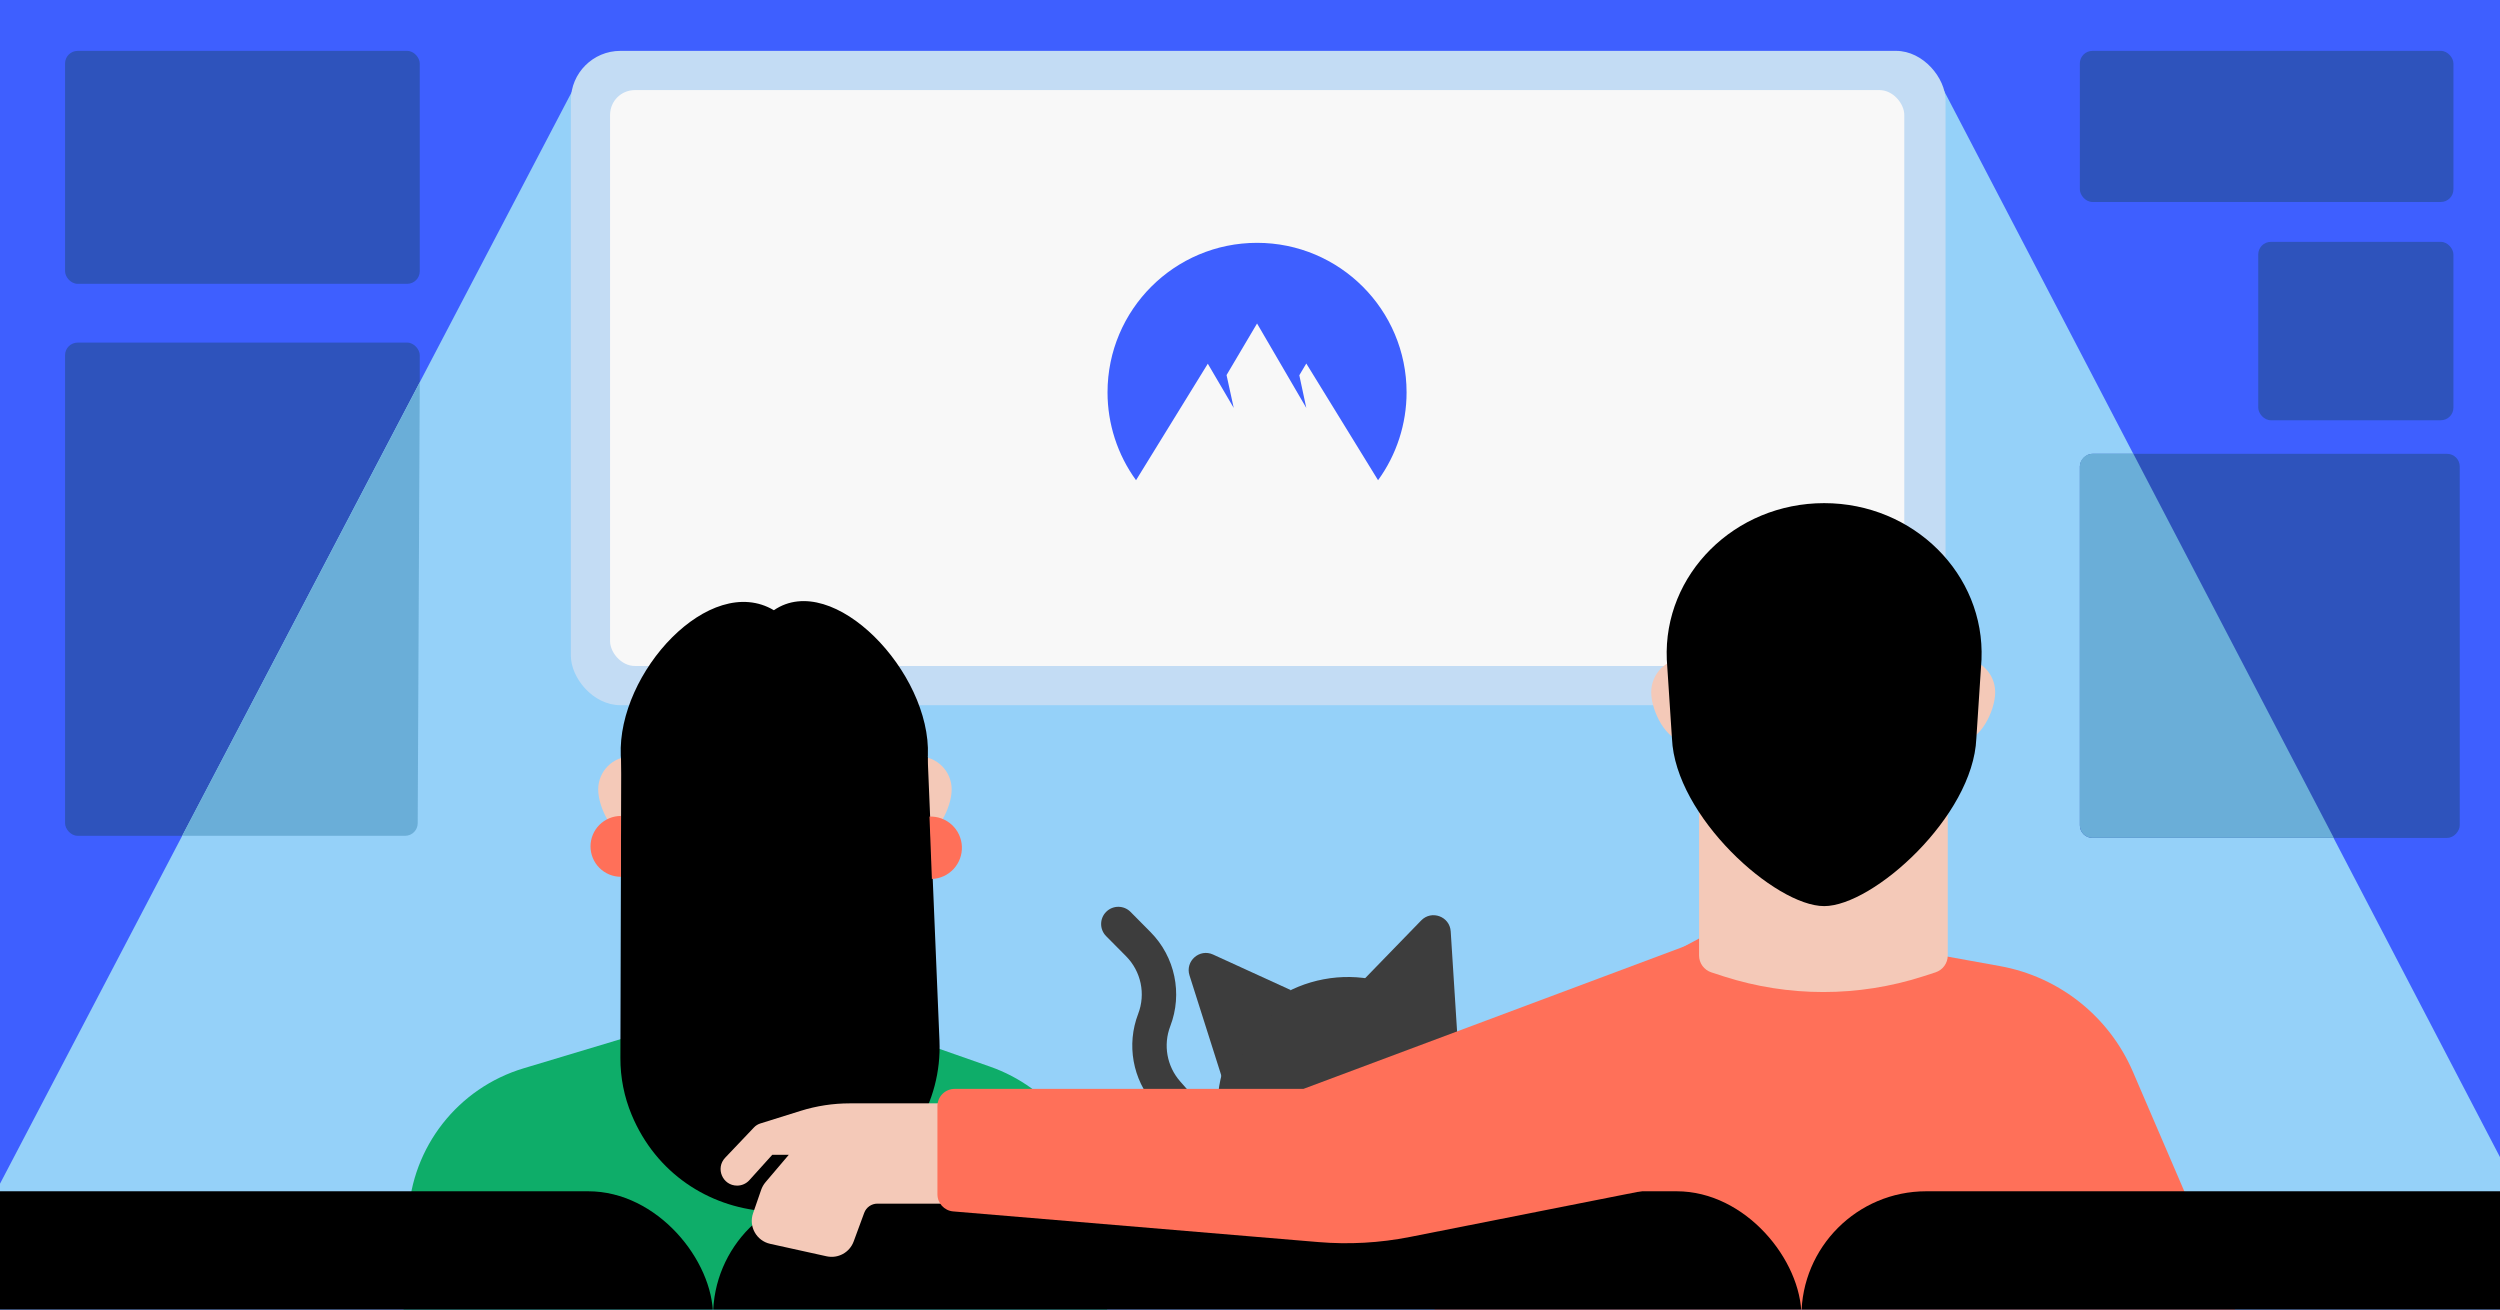 <svg fill="none" height="495" viewBox="0 0 945 495" width="945" xmlns="http://www.w3.org/2000/svg" xmlns:xlink="http://www.w3.org/1999/xlink"><rect x="0" y="0" width="945" height="495" fill="#808080" stroke="none"/><clipPath id="clip0_4928_96"><path d="M0 0H945V495H0Z"/></clipPath><clipPath id="clip1_4928_96"><path d="M0-.603H951.987V497.604H0Z"/></clipPath><g clip-path="url(#clip0_4928_96)"><path d="M0 0H945V495H0Z" fill="#3e5fff"/><g clip-path="url(#clip1_4928_96)"><path d="M0 0H951.987V498.207H0Z" fill="#3e5fff" transform="matrix(1 0 0 1 0 -.603)"/><rect fill="#2e53bc" height="186.431" rx="4.76" width="134.072" x="24.593" y="129.502"/><path d="M-2.38 451.987 216.577 33.906H734.617L951.987 450.797 960.714 501.57H-2.38V451.987Z" fill="#95d1f9"/><rect fill="#c3dcf4" height="247.335" rx="18.726" width="519.638" x="215.784" y="19.23"/><rect fill="#f8f8f8" height="217.686" rx="9.363" width="489.209" x="230.608" y="34.054"/><path clip-rule="evenodd" d="M429.422 181.519C422.413 171.884 418.645 160.216 418.645 148.323 418.645 117.084 443.966 91.792 475.165 91.792 506.364 91.792 531.685 117.084 531.685 148.323 531.685 160.216 527.917 171.884 520.908 181.519L493.779 137.408 491.141 141.849 493.779 154.194 475.165 122.278 463.635 141.774 466.348 154.194 456.551 137.483 429.422 181.519Z" fill="#3e5fff" fill-rule="evenodd"/><path d="M154.364 459.406C155.678 433.53 173.12 411.276 197.933 403.817L237.921 391.796H341.759L374.236 403.186C396.929 411.144 412.871 431.637 415.003 455.59L422.221 536.67H150.44L154.364 459.406Z" fill="#0ead69"/><path d="M561.598 392.018C598.785 378.852 642.28 354.734 642.28 354.734H698.201L756.02 365.189C778.397 369.235 797.255 384.231 806.237 405.122L846.84 499.557H543.115C543.115 499.557 524.412 405.184 561.598 392.018Z" fill="#ff7059"/><path d="M338.293 293.645V394.764C338.293 397.632 336.464 400.157 333.746 401.035L329.144 402.522C305.25 410.205 279.548 410.205 255.675 402.522L251.106 401.035C248.388 400.157 246.559 397.632 246.559 394.796V293.645H338.304 338.293Z" fill="#e47b4c"/><path d="M251.064 298.403C251.064 291.49 245.478 285.926 238.598 285.926 231.718 285.926 226.122 291.49 226.122 298.403 226.122 305.315 231.707 316.54 238.598 316.54 245.489 316.54 251.064 305.272 251.064 298.403Z" fill="#f4c9b8"/><path d="M359.731 298.403C359.731 291.49 354.145 285.926 347.254 285.926 340.363 285.926 334.777 291.49 334.777 298.403 334.777 305.315 340.363 316.54 347.254 316.54 354.145 316.54 359.731 305.272 359.731 298.403Z" fill="#f4c9b8"/><g fill="#000000"><path d="M292.685 366.226C262.529 366.226 237.767 343.499 236.563 314.761L234.657 285.66C233.331 254.176 268.377 216.275 292.523 230.669 314.811 215.346 352.05 254.176 350.735 285.66L348.83 314.761C347.626 343.499 322.853 366.226 292.696 366.226H292.685Z"/><rect height="194.094" rx="47.167" width="412.335" x="-142.798" y="450.303"/><rect height="194.094" rx="47.167" width="411.406" x="269.536" y="450.303"/><rect height="194.094" rx="47.167" width="412.335" x="680.942" y="450.303"/></g><path d="M736.258 257.502V361.132C736.258 364.071 734.383 366.659 731.598 367.558L726.882 369.082C702.395 376.956 676.054 376.956 651.589 369.082L646.906 367.558C644.121 366.659 642.246 364.071 642.246 361.165V257.502H736.269 736.258Z" fill="#f4c9b8"/><path d="M649.719 261.674C649.719 254.59 643.994 248.888 636.943 248.888 629.892 248.888 624.157 254.59 624.157 261.674 624.157 268.758 629.881 280.262 636.943 280.262 644.005 280.262 649.719 268.714 649.719 261.674Z" fill="#f4c9b8"/><path d="M754.182 261.674C754.182 254.59 748.458 248.887 741.395 248.887 734.333 248.887 728.609 254.59 728.609 261.674 728.609 268.758 734.333 280.261 741.395 280.261 748.458 280.261 754.182 268.714 754.182 261.674Z" fill="#f4c9b8"/><path d="M689.529 342.509C671.018 342.509 633.236 308.594 632.002 279.142L630.049 249.319C628.69 217.053 655.724 190.185 689.529 190.185 723.335 190.185 750.357 217.053 749.009 249.319L747.056 279.142C745.823 308.594 708.04 342.509 689.529 342.509Z" fill="#000000"/><path d="M234.823 286.976 350.649 286.183 355.122 393.448C355.601 404.955 352.61 416.34 346.537 426.125L344.201 429.889C318.683 471.003 257.362 466.06 238.76 421.388 235.935 414.602 234.49 407.322 234.51 399.972L234.823 286.976Z" fill="#000000"/><circle cx="509.177" cy="418.704" fill="#3d3d3d" r="49.22" transform="matrix(.983 -.185 .185 .983 -68.525 101.159)"/><path d="M449.631 368.693 462.34 408.703 487.941 374.263 458.531 360.813C453.402 358.467 447.924 363.318 449.631 368.693Z" fill="#3d3d3d"/><path d="M548.366 352.043 551.036 393.939 514.686 371.131 537.214 347.928C541.143 343.882 548.007 346.415 548.366 352.043Z" fill="#3d3d3d"/><path clip-rule="evenodd" d="M425.657 361.465 418.111 353.85C415.583 351.3 415.602 347.184 418.152 344.657 420.702 342.13 424.818 342.148 427.345 344.698L434.892 352.313C444.167 361.671 447.092 375.598 442.367 387.897 439.635 395.011 441.076 403.053 446.108 408.775L456.346 420.416C458.717 423.112 458.454 427.22 455.758 429.591 453.062 431.962 448.954 431.698 446.583 429.002L436.345 417.362C428.119 408.008 425.764 394.862 430.231 383.235 433.121 375.71 431.331 367.19 425.657 361.465Z" fill="#3d3d3d" fill-rule="evenodd"/><path d="M321.196 417.07 371.552 417.07 371.552 454.975 331.661 454.975C329.433 454.975 327.442 456.364 326.671 458.455L322.68 469.289C321.148 473.447 316.78 475.834 312.453 474.879L291.122 470.169C285.947 469.027 282.924 463.628 284.656 458.619L287.701 449.811C288.078 448.722 288.653 447.713 289.399 446.835L298.151 436.526 291.906 436.526 283.263 446.105C282.08 447.415 280.397 448.163 278.631 448.163 273.149 448.163 270.333 441.599 274.111 437.626L285.02 426.153C285.672 425.467 286.489 424.959 287.393 424.676L302.644 419.904C308.649 418.026 314.904 417.07 321.196 417.07Z" fill="#f4c9b8"/><path d="M360.85 411.599H492.697L640.08 356.472 621.042 450.136 532.934 467.572C521.557 469.823 509.922 470.474 498.366 469.504L360.306 457.915C356.938 457.632 354.349 454.816 354.349 451.437L354.349 418.1C354.349 414.509 357.259 411.599 360.85 411.599Z" fill="#ff7059"/><path d="M234.718 331.435C233.207 331.435 231.711 331.137 230.315 330.559 228.92 329.981 227.652 329.134 226.583 328.066 225.515 326.998 224.668 325.73 224.09 324.334 223.512 322.938 223.214 321.443 223.214 319.932 223.214 318.421 223.511 316.926 224.089 315.53 224.668 314.134 225.515 312.866 226.583 311.798 227.651 310.73 228.919 309.882 230.315 309.304 231.71 308.726 233.206 308.428 234.717 308.428L234.717 319.932 234.718 331.435Z" fill="#ff7059"/><path d="M352.255 332.251C353.804 332.191 355.325 331.827 356.733 331.179 358.141 330.532 359.407 329.613 360.46 328.476 361.513 327.339 362.331 326.006 362.869 324.552 363.406 323.099 363.652 321.554 363.592 320.005 363.533 318.457 363.169 316.936 362.521 315.528 361.873 314.12 360.955 312.854 359.818 311.801 358.681 310.748 357.347 309.93 355.894 309.392 354.441 308.855 352.896 308.609 351.347 308.668L351.801 320.46 352.255 332.251Z" fill="#ff7059"/><rect fill="#2e53bc" height="88.059" rx="4.76" width="134.072" x="24.593" y="19.23"/><rect fill="#2e53bc" height="57.119" rx="4.76" width="141.211" x="786.183" y="19.23"/><rect fill="#2e53bc" height="67.432" rx="4.76" width="73.779" x="853.615" y="91.422"/><path d="M158.665 144.575 68.862 315.932H153.133C155.753 315.932 157.881 313.815 157.893 311.195L158.665 144.575Z" fill="#6aaed8"/><rect fill="#2e53bc" height="145.178" rx="4.76" transform="matrix(-1 0 0 1 929.774 171.548)" width="143.591"/><path d="M786.183 311.966V176.308C786.183 173.679 788.314 171.548 790.943 171.548H806.413L882.175 316.726H790.943C788.314 316.726 786.183 314.595 786.183 311.966Z" fill="#6aaed8"/></g></g></svg>